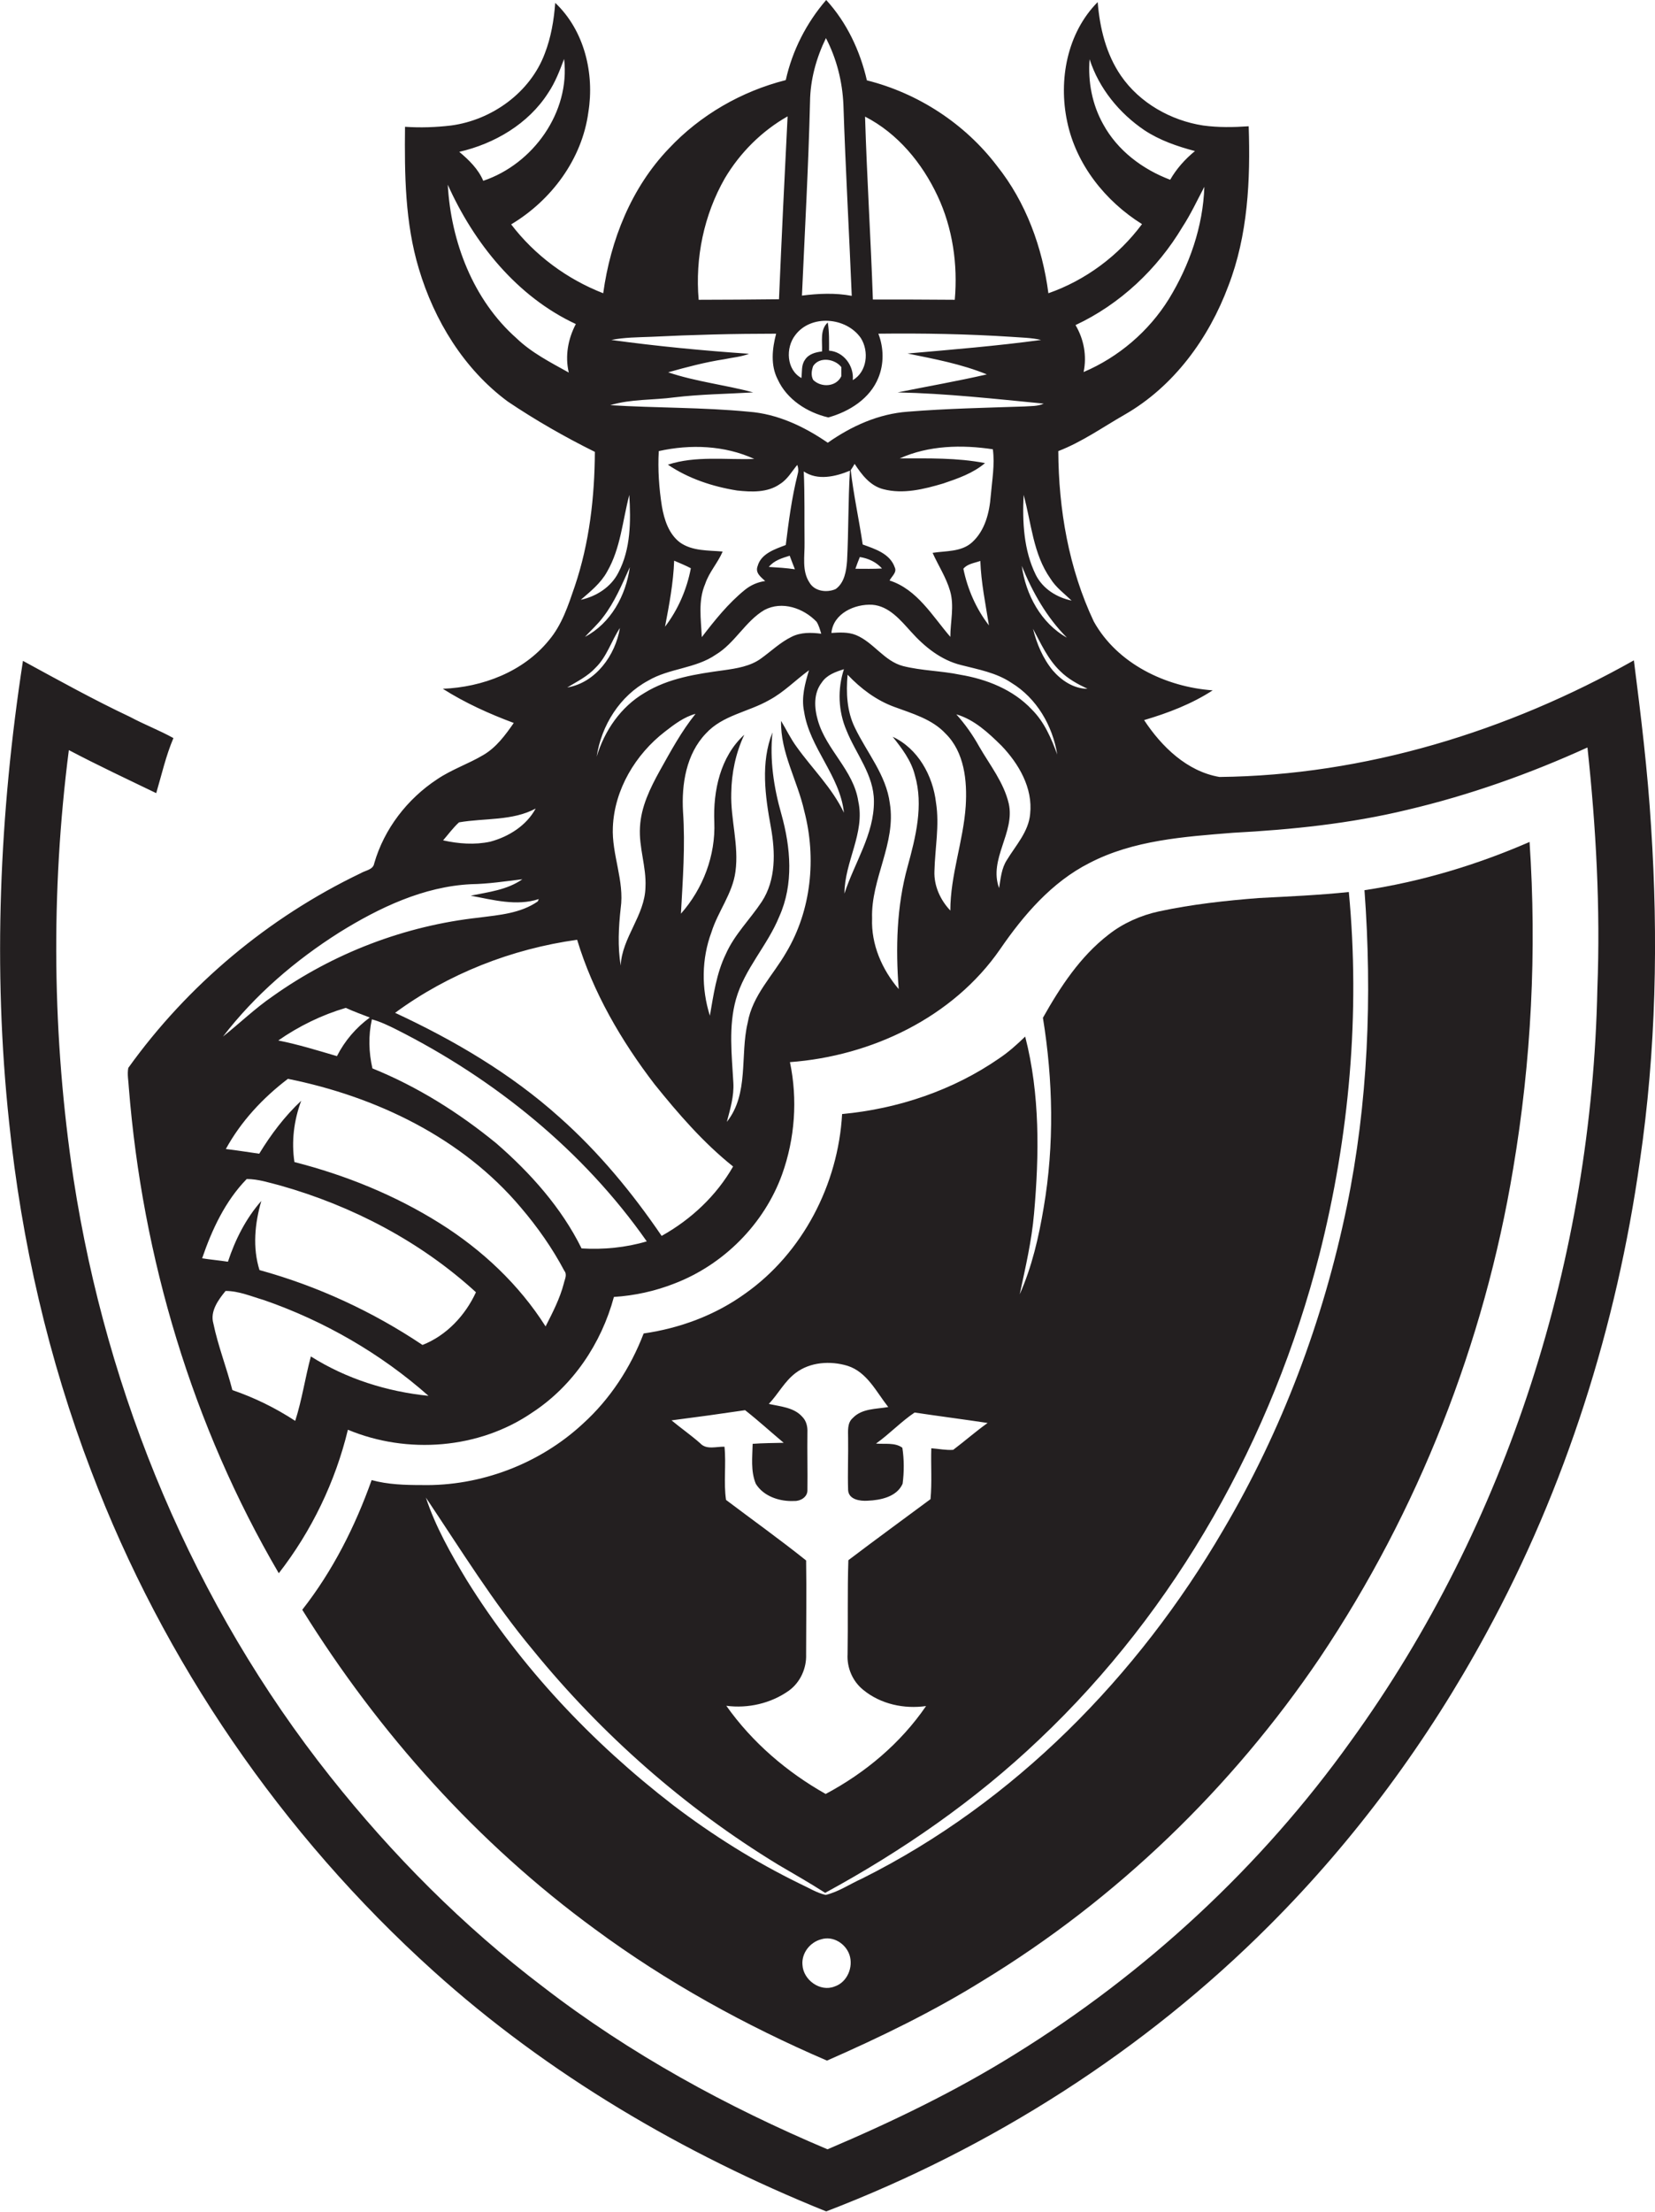 <?xml version="1.0" encoding="utf-8"?>
<!-- Generator: Adobe Illustrator 19.2.0, SVG Export Plug-In . SVG Version: 6.00 Build 0)  -->
<svg version="1.1" id="Layer_1" xmlns="http://www.w3.org/2000/svg" xmlns:xlink="http://www.w3.org/1999/xlink" x="0px" y="0px"
	 viewBox="0 0 634.6 847.7" enable-background="new 0 0 634.6 847.7" xml:space="preserve">
<g>
	<path fill="#231F20" d="M633.1,316.9c-1.3-21.4-3.9-42.6-6.6-63.8c-48.3,27.2-103.2,44.1-158.9,44.7c-12.4-2.1-22.2-11.6-28.9-21.8
		c9.2-2.7,18.3-6.2,26.3-11.4c-18-1.3-36.6-10.2-45.6-26.4c-9.6-20.3-13.5-43-13.6-65.3c9.1-3.5,17.1-9.2,25.5-14
		c18.8-10.8,32.2-29.2,39.7-49.3c7.5-19.4,8.5-40.6,7.8-61.2c-5.8,0.4-11.7,0.5-17.5-0.3C449,46.2,437,39.5,429.8,29
		c-5.7-8.3-8.1-18.3-8.9-28.2c-11.7,11.8-15.1,29.8-11.7,45.8c3.4,16.4,14.6,30.5,28.7,39.3c-9,12.1-21.6,21.5-35.9,26.5
		c-2.3-17.6-8.6-34.9-19.7-48.8C370,47.4,352,35.7,332.4,30.8c-2.6-11.3-7.7-22.2-15.6-30.8c-7.6,8.8-13,19.4-15.5,30.7
		c-17,4.3-32.8,13.4-44.8,26.2c-14.4,15-22.4,35.1-25.2,55.5C217.4,107,205,97.8,196,86c15.4-9.2,27.2-25,29.6-43
		c2.4-14.8-1.5-31.3-12.7-41.9c-0.5,6.6-1.6,13.2-4,19.4c-5.6,15-20.3,25.5-35.9,27.6c-5.9,0.7-11.8,0.9-17.7,0.5
		c-0.2,18.2,0,36.8,5.3,54.4c5.9,19.8,17.3,38.5,34.1,50.9c10.7,7.2,21.9,13.6,33.4,19.3c-0.1,17.4-2.1,34.9-7.7,51.5
		c-2.5,7.3-4.9,14.8-10,20.8c-9.8,12-25.4,17.9-40.6,18.5c8.5,5.4,17.8,9.6,27.2,13.1c-3.2,4.6-6.7,9.4-11.7,12.3
		c-5.7,3.4-12.1,5.5-17.7,9.3c-11.4,7.5-20.3,19-24.1,32.2c-0.4,2.5-3.4,2.7-5.2,3.8c-35.3,16.9-66.3,42.8-89.1,74.6
		c-0.5,2.5,0.1,5.1,0.2,7.6c5.2,65.2,24.4,129.6,57.5,186.1c12.6-16.2,21.7-35.1,26.5-55c22.8,9.5,50.3,7.4,70.7-6.6
		c15.6-10.2,26.5-26.5,31.3-44.3c7.9-0.5,15.7-2.2,23.1-5.1c18.9-7.2,34.5-22.8,41.4-41.9c4.9-13.7,6-28.7,3-43
		c31.2-2.3,62.5-17.1,80.6-43.3c9-13.1,19.8-25.7,34.2-33c16.9-8.8,36.4-10.1,55-11.6c22.5-1.2,45-3.5,66.9-8.8
		c23.8-5.6,46.9-13.8,69.1-23.9c3.3,30.7,5,61.6,3.8,92.5c-2.1,102.6-34.2,205-94.5,288.3c-34.4,48.1-78.6,89-128.9,120.1
		c-22.8,14.2-47.1,25.9-71.8,36.4c-38.6-16.3-75.8-36.6-109.1-62.3c-30.6-23.2-57.8-50.6-81.6-80.6C74.3,615,41,534.9,28.2,451.9
		c-8.2-54.3-8.8-109.9-1.8-164.4c11,5.8,22.3,11.1,33.5,16.5c2.1-7.1,3.7-14.3,6.6-21.1c-5.4-3-11.2-5.2-16.6-8.1
		c-14-6.6-27.5-14.1-41.1-21.5c-9,58.4-11.6,118-5.3,176.9C8.2,475.8,18.6,521,35,563.9c27.7,73,73.1,139.2,131.1,191.5
		c44,39.7,95.9,70.1,150.7,92.2c63.4-24.3,122-61.6,170-109.7c32.9-32.9,60.8-70.8,83-111.7c30.6-56.1,50.1-118,59-181.2
		C635,402.7,635.9,359.7,633.1,316.9z M423,47.6c-4.2-7.5-5.9-16.3-5.2-24.9c3.6,11.2,11.4,20.7,21,27.2c5.9,3.9,12.6,6.2,19.4,8
		c-3.8,3.1-7.1,6.8-9.5,11C438.1,64.9,428.5,57.7,423,47.6z M453.4,87c3.2-4.9,5.7-10.3,8.4-15.4c-0.5,15.2-5.7,30.1-13.6,43
		c-7.7,12.4-19.3,22.3-32.7,28c1.3-6.2,0.1-12.6-3.1-18C429.5,116.6,443.8,103.1,453.4,87z M210.2,35.6c2.7-4,4.4-8.5,6.1-13
		c2.4,20.4-11.9,40.3-31,46.7c-1.9-4.5-5.5-8-9.2-11.1C189.6,55.1,202.6,47.5,210.2,35.6z M218.1,142.8c-7-3.9-14.3-7.6-20.1-13.2
		c-16.6-14.7-25.1-37-26.3-58.8c10,22.3,26.5,42.9,49.1,53.4C217.8,129.9,216.6,136.5,218.1,142.8z M402.8,221.8
		c2.1,3.4,5.3,5.7,8.1,8.4c-5.7-1.2-11-4.5-13.7-9.8c-4.7-9.5-5.2-20.4-4.7-30.7C395.5,200.5,396.1,212.3,402.8,221.8z M409.1,244.4
		c-9.9-5.5-15.8-16.5-17.3-27.5C395.9,227,401.4,236.7,409.1,244.4z M359.5,75.1c5.8,12.3,7.8,26.3,6.6,39.8
		c-10.5-0.1-20.9-0.1-31.4-0.1c-0.8-23.4-2.3-46.8-3-70.1C344.2,51.1,353.6,62.5,359.5,75.1z M310.6,39c0.1-8.5,2.4-16.8,6.1-24.4
		c4.1,7.9,6.3,16.6,6.7,25.5c0.8,24.5,2.2,48.9,3.2,73.3c-6.3-1.2-12.8-0.9-19.1-0.1C308.6,88.5,310,63.7,310.6,39z M304.9,128.5
		c6-8.1,19.6-7,25.2,1.1c3.2,5.1,2.4,12.9-3.1,16.1c0.5-5.5-3.5-10.9-9.1-11.3c0-3.6,0.1-7.2-0.5-10.8c-3.1,2.8-2,7.4-2.2,11.1
		c-2.5,0.3-5.2,1-6.6,3.3c-1.4,2-1,4.6-1.3,6.9C301.5,141.7,301.2,133.3,304.9,128.5z M322.6,140.7c0,0.9,0,2.6,0,3.5
		c-2,4.2-7.8,4.4-10.8,1.4c-0.9-1.7-0.6-3.6,0-5.3C314.2,136.6,320.1,137.5,322.6,140.7z M277.9,68.4c5.8-9.8,14.2-18.2,24.1-23.8
		c-1.2,23.4-2.3,46.7-3.3,70.1c-10.3,0.1-20.6,0.2-30.8,0.2C266.5,98.9,269.9,82.4,277.9,68.4z M256.2,142.7c7.1-2,14.3-3.9,21.5-5
		c3.2-0.7,6.5-0.9,9.5-2.1c-17.6-1.2-35.3-2.9-52.8-5.3c5-1,10.1-1,15.2-1.2c16-0.8,32-1.2,48-1.2c-1.5,5.7-2.2,12.1,0.6,17.5
		c3.5,7.7,11.3,12.7,19.4,14.6c8-2.2,16-7.2,19.2-15.2c2.2-5.3,2.1-11.5,0-16.9c17-0.2,34,0.1,50.9,1.2c3.8,0.3,7.7,0.3,11.5,1.2
		c-17,2.3-34.1,3.7-51.2,5.2c10.3,2.1,20.6,4,30.4,8c-11.3,2.6-22.8,4.6-34.2,6.9c18.7,0.4,37.4,2.5,56,4.3c-2.3,1.1-5,0.9-7.5,1.1
		c-14.9,0.5-29.8,0.8-44.6,2c-11.2,0.8-21.6,5.5-30.7,11.9c-9-6.2-19.3-11.1-30.4-11.9c-17.6-1.7-35.4-1.4-53-2.5
		c7.9-2.4,16.5-1.9,24.6-3c10-1.2,20.1-1.3,30.2-1.9C278.1,147.5,266.8,146.3,256.2,142.7z M372.7,207.9c-4.1,3.7-10,3.2-15.1,4
		c2.2,4.9,5.2,9.4,6.7,14.6c1.7,5.8,0.1,11.8,0.1,17.6c-6.9-8-12.7-18.2-23.3-21.6c0.8-1.6,2.9-3.1,2-5c-1.8-5.3-7.6-7.1-12.3-8.8
		c-1.4-9.5-3.5-19-4.6-28.5c0.4-0.6,1.2-1.8,1.5-2.4c2.7,4.1,5.9,8.4,11,9.7c7.6,2,15.6,0,23-2.2c5.6-1.9,11.4-3.9,16-7.8
		c-10.8-2.1-21.8-1.8-32.7-1.8c11.1-5,23.8-5.3,35.7-3.5c0.8,5.9-0.3,11.9-0.8,17.8C379.4,196.5,377.7,203.4,372.7,207.9z
		 M379.2,239.7c-4.9-6.3-8.2-13.9-9.8-21.7c1.5-1.9,4.3-2.2,6.5-3C376.2,223.3,377.9,231.5,379.2,239.7z M338.2,217.9
		c-3.4,0.2-6.8,0.1-10.2,0.1c0.5-1.5,1.1-3,1.7-4.5C332.9,214,336,215.4,338.2,217.9z M247.5,340c-0.2,10.9-9,19.3-9.5,30.1
		c-1.2-7.3-0.8-14.7,0-22c1.5-10.5-3.5-20.6-3-31.1c0.6-14.4,8.7-27.9,20-36.6c3.6-2.8,7.3-5.6,11.7-6.8
		c-5.4,6.7-9.5,14.3-13.7,21.8c-3.7,6.7-7.2,13.8-7.6,21.6C244.9,324.8,247.9,332.3,247.5,340z M247.1,265.6
		c-9,5.3-15.3,14.4-18.3,24.4c1.8-12,8.9-23.3,19.7-29.1c8.1-4.8,18.2-4.6,26-10c7.3-4.4,11.3-12.8,18.6-17.1c6.8-3.6,15-0.7,20,4.5
		c0.9,1.4,1.3,3,1.8,4.6c-3.8-0.5-7.9-0.6-11.4,1.2c-4.3,2.1-7.8,5.5-11.7,8.3c-4.1,3-9.4,3.8-14.3,4.5
		C267.2,258.3,256.3,259.9,247.1,265.6z M224.3,244.1c2.3-2.5,4.9-4.8,6.9-7.5c4.5-5.8,7.3-12.6,10.3-19.2
		C240,228.3,234.2,238.9,224.3,244.1z M282.6,188c5.5,0.6,11.7,0.9,16.5-2.5c2.9-1.8,4.5-4.8,6.6-7.3c0.5,1.3,0.5,2.5,0.1,3.8
		c-2.2,8.8-3.4,17.9-4.5,26.9c-4.2,1.6-9.5,3.3-10.8,8.1c-1,2.6,1.3,4.2,2.9,5.7c-2.9,0.4-5.6,1.6-7.8,3.4
		c-6.4,5.2-11.5,11.6-16.5,18.1c-0.3-6.8-1.5-13.9,1.3-20.4c1.5-4.5,4.8-8,6.7-12.4c-5.5-0.5-11.6-0.1-16.4-3.5
		c-4.3-3.3-6-8.7-6.9-13.8c-1.1-7-1.6-14.1-1.2-21.2c12.1-2.7,25.3-2.2,36.6,3c-11,0.4-22.4-1.3-33.1,2.2
		C263.9,183.4,273.2,186.5,282.6,188z M304.8,218.2c-3.3-0.5-6.7-0.7-10-0.9c2-2.5,5.1-3.4,8-4.3
		C303.5,214.8,304.1,216.5,304.8,218.2z M264.9,217.8c-1.5,8-4.9,15.9-9.9,22.4c1.6-8.4,3.2-16.8,3.5-25.3
		C260.6,215.8,262.8,216.7,264.9,217.8z M310.4,223.3c-3-4.5-1.8-10.2-1.9-15.3c-0.1-9.1,0.1-18.2-0.3-27.3c5.3,3.6,12.2,2,17.7-0.3
		c-0.7,11.5-0.5,23-1.1,34.6c-0.3,3.9-1,8.4-4.4,10.8C316.9,227.3,312.3,226.6,310.4,223.3z M232.8,219.1c5.2-9,5.9-19.5,8.5-29.4
		c0.6,10,0.6,20.7-4.2,29.8c-2.8,5.5-8.4,9.1-14.4,10.4C226.4,226.7,230.4,223.5,232.8,219.1z M228.4,255.9c4.3-4.2,6-10.2,9.3-15.2
		c-1.7,10.4-9.3,21-20.2,22.8C221.3,261.2,225.4,259.2,228.4,255.9z M176,315.2c9.8-1.7,20.5-0.5,29.4-5.3
		c-3.5,6.5-10.3,10.8-17.4,12.7c-6,1.3-12.2,0.8-18.1-0.5C171.9,319.8,173.7,317.3,176,315.2z M130.1,357.4
		c15.3-9.5,32.3-17.6,50.5-18.5c6.6-0.1,13.1-1.1,19.7-1.9c-5.8,4.1-13,4.9-19.8,6.3c8.5,1.6,17.6,4.1,26.1,1.3
		c-0.1,0.2-0.3,0.7-0.4,0.9c-6.6,4.6-14.8,5.2-22.5,6.2c-28.4,3.1-55.9,13.6-79.2,30.2c-6.7,4.6-12.6,10.3-19,15.4
		C97.8,381.3,113.2,368.1,130.1,357.4z M141.8,390c-5.3,3.9-9.6,8.9-12.6,14.8c-7.5-2.2-14.9-4.5-22.5-6c7.9-5.5,16.7-9.8,25.9-12.5
		C135.6,387.7,138.7,388.8,141.8,390z M119.2,519.9c-2.2,8.2-3.4,16.6-6,24.7c-7.5-4.9-15.6-8.9-24.1-11.8
		c-2.2-8.6-5.5-16.9-7.3-25.6c-1.3-4.6,1.9-9,4.7-12.4c5.1,0,9.9,2.1,14.7,3.5c23.1,8,44.8,20.5,63.1,36.7
		C148.5,533.4,132.8,528.5,119.2,519.9z M162,515.5c-19.1-12.8-40.3-22.6-62.5-28.7c-2.7-8.6-1.8-17.9,0.7-26.5
		c-5.9,6.7-10,14.8-12.8,23.3c-3.3-0.5-6.6-0.8-9.9-1.3c3.8-11.1,8.9-22,17.1-30.4c4.4,0,8.6,1.4,12.9,2.5
		c27.6,7.8,53.8,21.5,75,40.9C178.4,504.2,171.2,511.9,162,515.5z M216.2,491.9c-1.5,5.8-4.3,11.2-7,16.5
		c-10.2-16.1-24.4-29.4-40.5-39.5c-17.2-10.8-36.2-18.5-55.8-23.5c-1.2-7.9-0.2-16,2.6-23.5c-6.3,5.9-11.6,12.9-16.1,20.3
		c-4.3-0.6-8.5-1.3-12.8-1.8c5.8-10.6,14.2-19.6,23.8-26.9c33.8,6.8,66.8,22.6,89.3,49.3c6.4,7.5,12.1,15.6,16.7,24.3
		C217.6,488.6,216.5,490.4,216.2,491.9z M223,478.5c-7.7-15.6-19.6-28.9-32.6-40.2c-14.4-11.8-30.3-21.8-47.6-28.8
		c-1.4-6.1-1.6-12.6-0.2-18.8c3.3,0.9,6.4,2.4,9.4,3.9c37.7,19,71.7,46.5,96,81.2C239.9,478.2,231.4,479,223,478.5z M253.7,473.7
		c-11.3-16.6-24.2-32.2-39.2-45.5c-18.6-16.7-40.4-29.5-63-40c20.4-15,44.7-24.5,69.8-28c6.1,20.2,16.9,38.7,29.7,55.4
		c9.1,11.3,18.7,22.4,30.1,31.5C274.7,458.3,265,467.4,253.7,473.7z M308.4,310.9c4.7,18,2.7,38-6.9,54.1c-5.1,8.9-13,16.5-14.8,27
		c-3,12.5,0.6,27.2-8,38c1.3-4.9,2.8-9.9,2.5-15c-0.6-10.7-1.9-21.6,1-32c3.3-11.7,12.1-20.6,16.6-31.7c5.6-12.4,4.4-26.5,0.8-39.3
		c-2.9-10.2-4.5-20.7-3.4-31.3c-4.6,11.6-2.8,24.5-0.6,36.4c1.7,9.5,2,20.1-3.5,28.5c-4.5,6.8-10.5,12.6-13.8,20.1
		c-3.6,7.4-4.7,15.6-6.1,23.6c-3.3-10.4-3.2-21.8,0.6-32c2.5-8,8.1-14.8,9.2-23.2c1.4-10.1-1.9-20-1.6-30.1c0.1-7.7,1.7-15.4,5-22.4
		c-9.2,8.4-12,21.5-11.5,33.5c0.5,12.8-4.3,25.5-12.8,35.1c0.7-13,1.7-26,0.8-39.1c-0.6-10.5,1.2-22.1,8.8-30
		c6.4-7,16.3-8.2,24.3-12.8c5.6-3,10.1-7.7,15.2-11.4c-1.5,5-3,10.4-1.9,15.7c2.1,14.1,13.8,24.6,15.3,38.9
		c-4.5-9.5-12.1-16.8-18.1-25.2c-2.3-3.1-4-6.7-6-10C299.2,288.4,305.8,299.2,308.4,310.9z M329.1,307.1
		c-1.8-11.9-12.3-19.7-15.5-31c-1.4-4.8-1.7-10.4,1.5-14.5c1.9-2.9,5.3-4.1,8.5-5.1c-2.5,7.6-2.2,16.1,1,23.5
		c3.6,9,10.5,17,10.5,27.1c0.1,12.7-7.5,23.6-11.3,35.4C323.8,330.3,331.8,319.3,329.1,307.1z M370.3,308.9
		c-0.9,13.5-5.9,26.5-5.9,40.1c-3.8-4-6.3-9.4-6.1-15c0.2-8.8,2-17.6,0.6-26.4c-1.2-10.3-6.9-20.7-16.6-25.2
		c3.5,4.4,7.1,9.1,8.5,14.7c3.4,11.6,0.3,23.8-2.8,35.1c-4.2,15.2-4.6,31.2-3.4,46.9c-6.4-7.5-10.6-17.1-10.2-27.1
		c-0.5-15.1,9.3-28.8,6.8-44.1c-1.4-10.9-8.8-19.4-13.4-29c-3.1-6.3-3.4-13.4-2.8-20.3c5,5.3,11,9.8,17.8,12.3
		c7,2.6,14.6,4.7,19.8,10.3C369.8,288.3,370.9,299.3,370.3,308.9z M395,312c-0.6,6.8-5.5,12-8.9,17.6c-2.1,3.2-2.4,7.1-3,10.8
		c-4.1-11.1,6.2-21.3,3.7-32.4c-1.9-8.1-7.2-14.7-11.3-21.8c-2.5-4.5-5.4-8.6-8.8-12.4c6.9,2,12.3,7.1,17.3,12
		C390.6,292.7,396.1,302,395,312z M395.7,272c-7.2-7.7-17.4-11.7-27.6-13.4c-7.2-1.5-14.6-1.5-21.8-3.3c-7.3-1.9-11.3-9.1-18.1-11.9
		c-3-1.2-6.3-1-9.4-0.8c0.7-7.5,9-11.2,15.7-10.8c6.4,0.5,10.8,5.9,14.8,10.3c5.2,5.8,11.5,10.9,19.2,12.8
		c6.6,1.7,13.5,2.9,19.3,6.8c9.7,5.9,15.8,16.4,17.6,27.5C403.1,283,400.5,276.8,395.7,272z M403.7,257c-3.8-4.6-6.2-10.3-7.6-16
		c3,5.6,5.7,11.7,10.4,16.2c3,3,6.7,5,10.5,6.8C411.7,264,407,260.8,403.7,257z"/>
	<path fill="#231F20" d="M393.1,397.3c-3.1,3-6.3,5.9-9.9,8.3c-17.7,12.3-38.9,19.4-60.3,21.4c-1.5,26.9-15.1,53.3-37.3,68.9
		c-11.4,8.2-24.9,13.2-38.8,15.2c-5,13.1-12.9,25.2-23.3,34.6c-16.6,15.4-39.3,24-61.9,23.5c-6.4,0-12.9-0.2-19.1-1.9
		c-6.3,17.7-14.9,34.8-26.6,49.7c29.4,47.3,67.2,89.5,112.2,122.4c27.5,20.3,57.6,36.9,89,50.4c20.5-9,40.7-18.8,59.7-30.6
		c51.4-31.3,95.6-74,129.3-123.8c37.7-56.2,63-120.6,74.1-187.4c7-41.4,9.1-83.5,6.3-125.3c-20.2,8.8-41.5,15.2-63.3,18.5
		c3,40.5,1.4,81.6-6.8,121.4c-9,43.5-24.8,85.6-47.4,123.9c-32.7,56-80.1,104.4-138.4,133.5c-4.7,2.1-9,5.1-14,6.3
		c-3.5-0.8-6.6-2.8-9.9-4.3c-17.2-8.4-33.5-18.6-48.7-30.2c-31-23.9-58.3-52.8-79-86.1c-6.1-10.1-12-20.5-15.7-31.7
		c13.3,19.8,25.8,40.2,41.1,58.5c26.4,32.4,58.2,60.4,93.8,82.1c6.1,3.6,12.3,7.1,18.2,10.9c29.6-16.1,57.5-35.4,82-58.7
		c52.8-49.9,89.5-115.7,107.5-185.9c11.5-45.3,15.7-92.5,11.3-139c-11.5,1.2-23,1.7-34.5,2.3c-12.8,1-25.6,2.4-38.2,5.1
		c-7,1.5-13.8,4.5-19.4,8.9c-10.9,8.4-18.5,20-25.2,31.9c3.9,24,4.4,48.7,0.3,72.7c-1.9,11.4-4.5,22.7-9.2,33.3
		c2.2-10.3,4.6-20.5,5.5-31C398.5,442.6,398.8,419.4,393.1,397.3z M314.9,743.3c4.5-1.4,9.3,1.6,10.8,5.9c1.6,4.7-0.8,10.6-5.7,12.2
		c-5.5,2.2-12-2.5-12.3-8.3C307.3,748.6,310.6,744.4,314.9,743.3z M365.5,555.7c-2.8,0.2-5.6-0.4-8.4-0.6c-0.2,6.5,0.3,13-0.3,19.5
		c-10.5,7.8-21.1,15.5-31.5,23.4c-0.4,12-0.1,24-0.3,36c-0.3,5.2,1.9,10.4,6,13.7c6.7,5.5,15.7,7.4,24.1,6.2
		c-9.8,14.3-23.3,25.6-38.5,33.7c-14.9-8.4-28.2-19.8-38.1-33.8c8.3,1.1,17.1-0.9,24-5.8c4.4-3.2,6.8-8.6,6.6-13.9c0-12,0.2-24,0-36
		c-10-8-20.5-15.5-30.7-23.2c-1-6.7,0.1-13.6-0.6-20.4c-3.1-0.1-6.9,1.3-9.3-1.3c-3.5-3.1-7.4-5.8-11-8.8c9.4-1.2,18.8-2.5,28.2-3.9
		c5.1,4,9.9,8.4,14.8,12.5c-4,0.1-8,0.1-11.9,0.4c-0.1,5.1-0.8,10.4,1.2,15.3c3,4.9,9.3,6.9,14.8,6.6c2.3,0.1,5.1-1.5,5-4.2
		c0.1-7.4-0.1-14.7,0-22.1c0.1-2.2-0.4-4.4-2-6c-3.2-3.6-8.4-3.9-12.8-4.9c3.6-3.8,6-8.6,10.2-11.8c5.6-4.3,13.4-4.8,20-2.8
		c7.5,2.4,11,10,15.6,15.8c-4.6,0.8-10.1,0.5-13.6,4.2c-2.2,1.9-1.8,5-1.8,7.7c0.1,6.6-0.2,13.3,0,19.9c0.2,3.7,4.6,4.3,7.5,4.1
		c5-0.2,11.2-1.5,13.4-6.5c0.6-4.5,0.6-9.3-0.1-13.8c-2.8-2.1-6.8-1.3-10.1-1.6c5.2-3.7,9.6-8.4,14.8-11.9c9.3,1.4,18.7,2.6,28,4
		C374.2,548.6,370,552.3,365.5,555.7z"/>
</g>
</svg>
